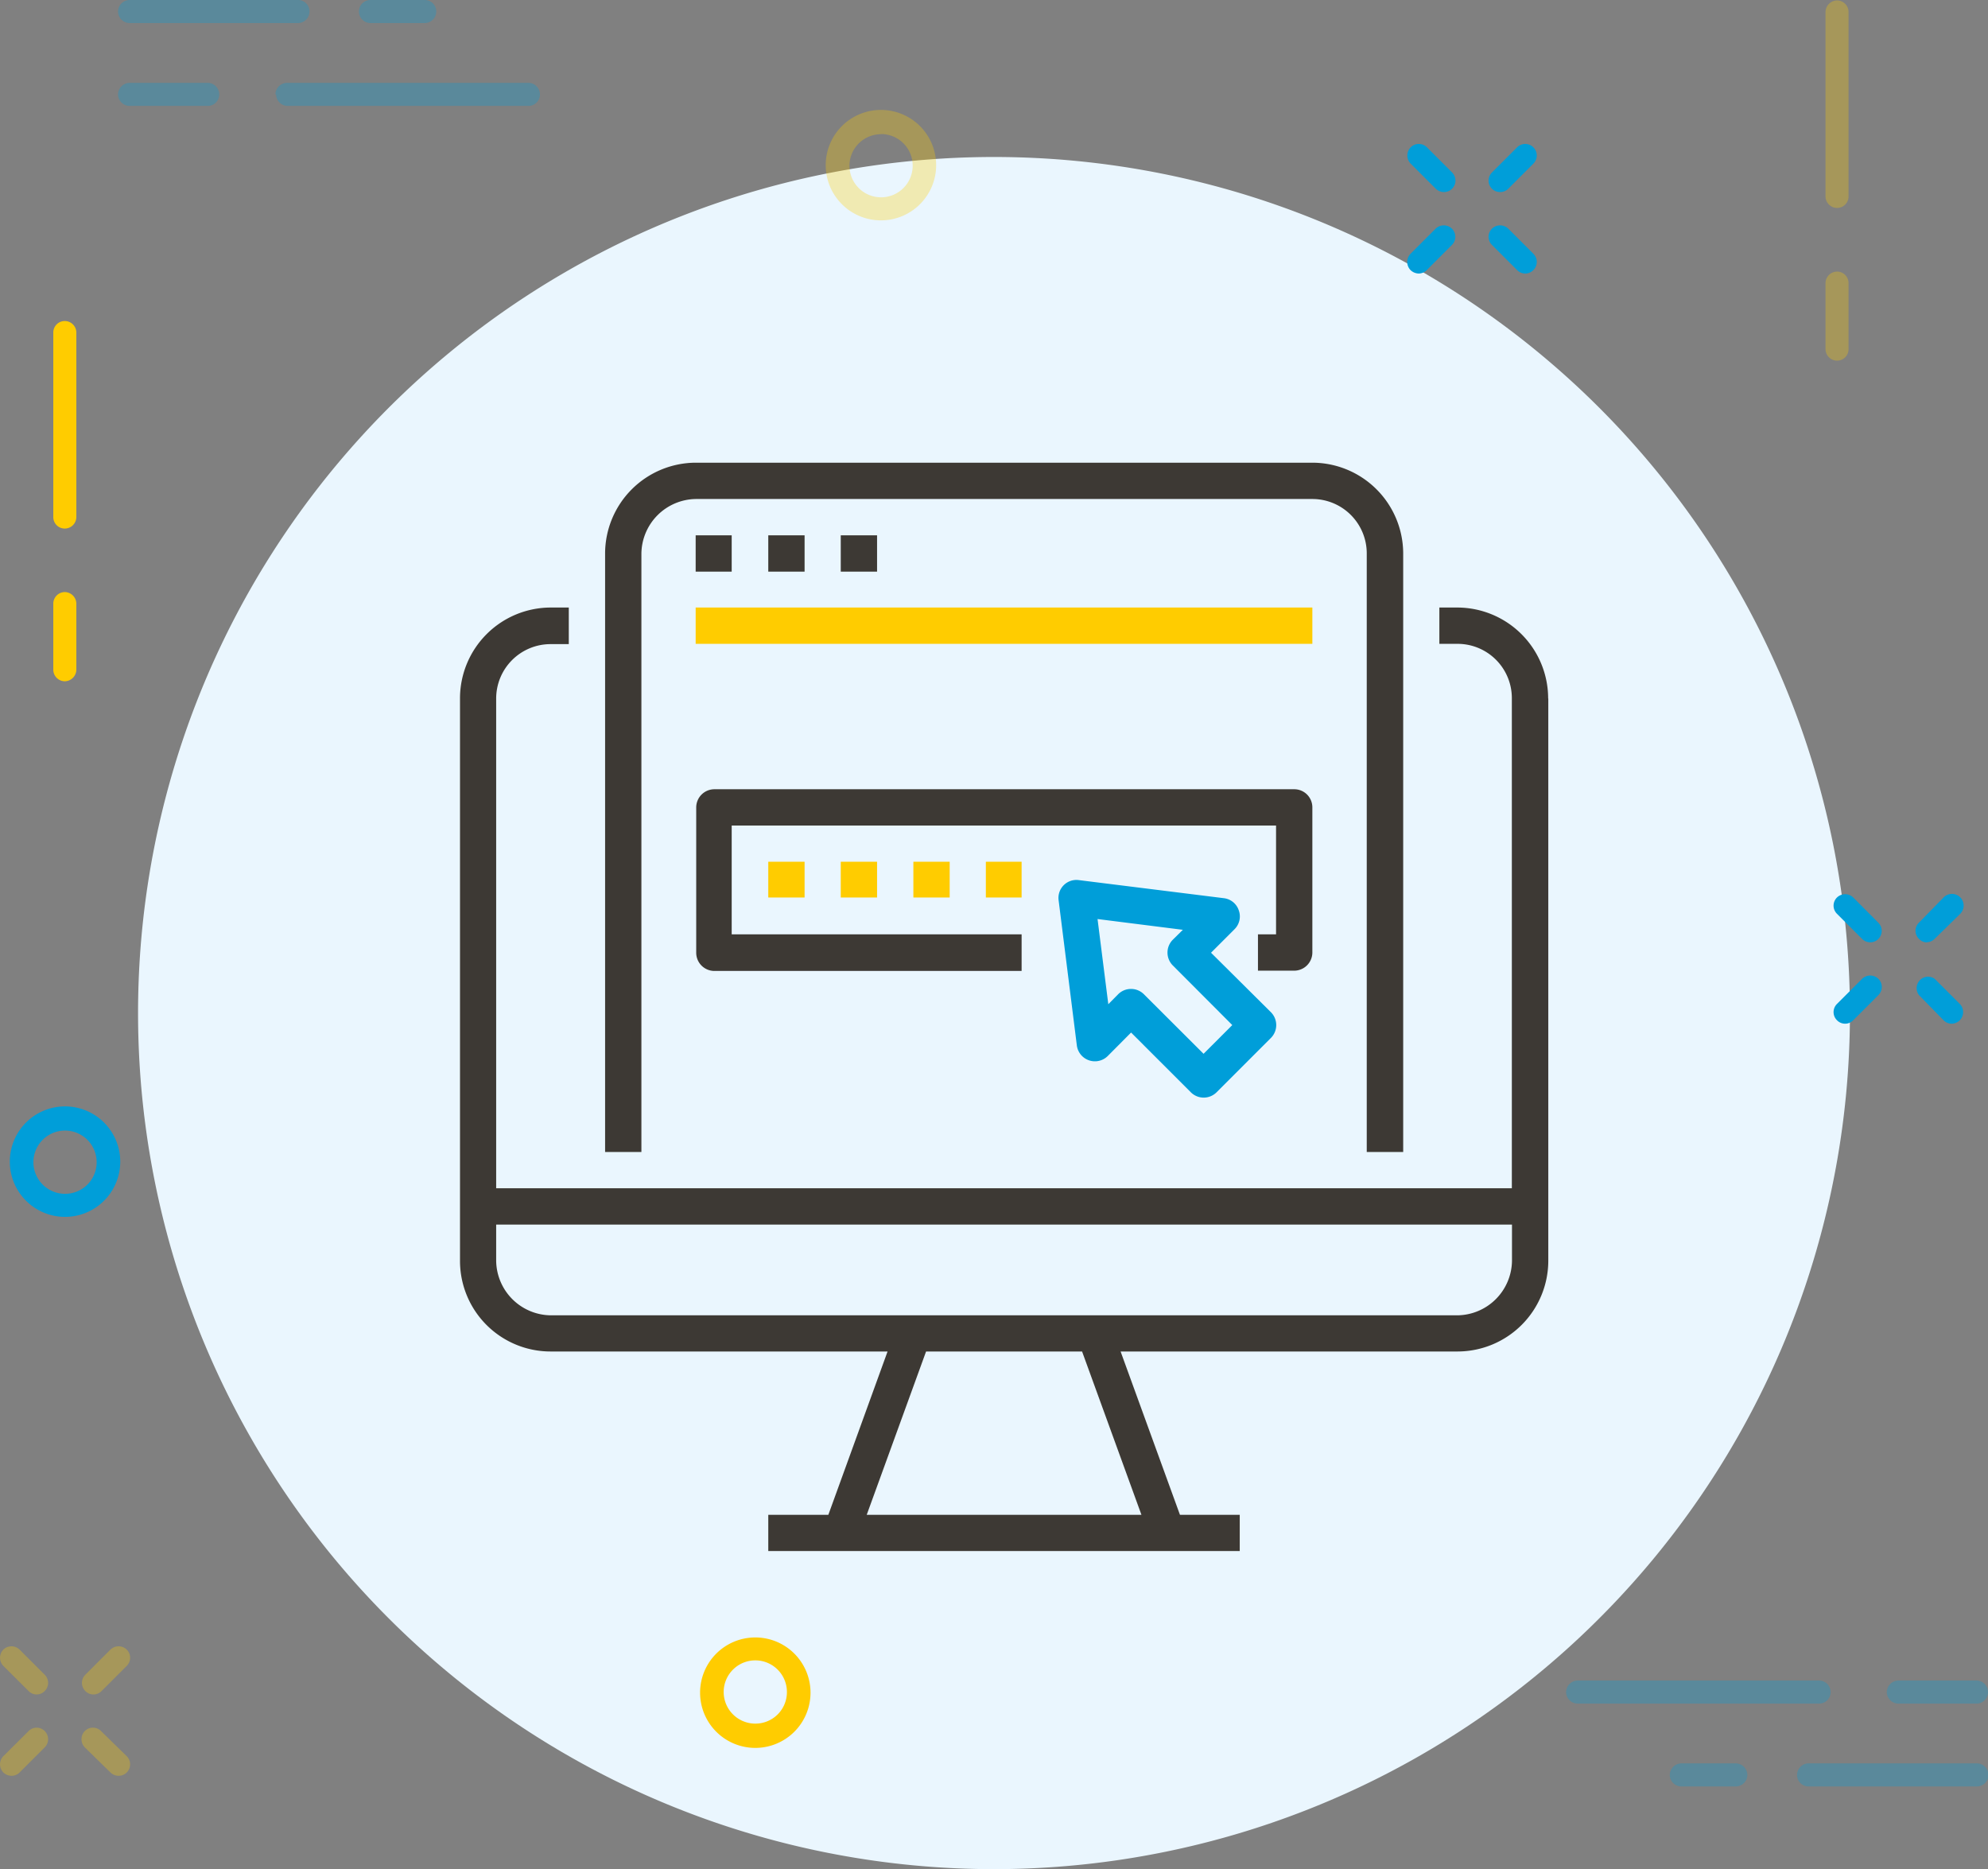 <?xml version="1.0" encoding="UTF-8"?>
<svg xmlns="http://www.w3.org/2000/svg" id="Layer_1" data-name="Layer 1" viewBox="0 0 144 135.37">
  <rect x="0" y="0" width="144" height="135.37" fill="#808080" stroke="none"/>
  <defs>
    <style>.cls-1{fill:#eaf6fe;}.cls-2{fill:#009ed9;}.cls-3{opacity:0.3;}.cls-4{fill:#fc0;}.cls-5{fill:#3d3934;}</style>
  </defs>
  <title>WEB-DESIGN</title>
  <path class="cls-1" d="M72,135.37a62,62,0,1,0-62-62,62,62,0,0,0,62,62"></path>
  <path class="cls-2" d="M104,13.67a.86.86,0,0,0,.59.24.83.83,0,0,0,.59-1.42l-1.82-1.82a.83.83,0,0,0-1.18,0,.85.85,0,0,0,0,1.18Z"></path>
  <path class="cls-2" d="M109.89,19.56a.82.82,0,0,0,1.18,0,.83.83,0,0,0,0-1.18l-1.82-1.82a.85.85,0,0,0-1.18,0,.83.83,0,0,0,0,1.18Z"></path>
  <path class="cls-2" d="M102.76,19.81a.83.83,0,0,0,.59-.25l1.82-1.82a.83.83,0,0,0,0-1.18.85.85,0,0,0-1.18,0l-1.82,1.82a.85.85,0,0,0,0,1.18.87.87,0,0,0,.59.25"></path>
  <path class="cls-2" d="M108.66,13.91a.84.84,0,0,0,.59-.24l1.82-1.82a.83.83,0,0,0-1.18-1.18l-1.82,1.82a.83.83,0,0,0,0,1.18.84.84,0,0,0,.59.24"></path>
  <g class="cls-3">
    <path class="cls-4" d="M1.42,119.47a.85.85,0,0,0-1.18,0,.85.85,0,0,0,0,1.18l1.83,1.82a.81.81,0,0,0,1.17,0,.83.83,0,0,0,0-1.18Z"></path>
  </g>
  <g class="cls-3">
    <path class="cls-4" d="M7.32,125.37a.83.83,0,0,0-1.18,0,.85.85,0,0,0,0,1.18L8,128.37a.86.86,0,0,0,.59.24.83.83,0,0,0,.59-1.42Z"></path>
  </g>
  <g class="cls-3">
    <path class="cls-4" d="M2.07,125.37.24,127.19a.85.85,0,0,0,0,1.18.86.86,0,0,0,.59.24.82.82,0,0,0,.59-.24l1.82-1.82a.83.83,0,0,0,0-1.18.82.82,0,0,0-1.17,0"></path>
  </g>
  <g class="cls-3">
    <path class="cls-4" d="M8,119.47l-1.82,1.82a.83.83,0,0,0,0,1.18.82.82,0,0,0,1.18,0l1.82-1.82a.83.83,0,0,0,0-1.18.85.85,0,0,0-1.18,0"></path>
  </g>
  <path class="cls-2" d="M133.06,65a.83.83,0,0,0,0,1.18L134.88,68a.83.83,0,1,0,1.18-1.17L134.24,65a.85.85,0,0,0-1.18,0"></path>
  <path class="cls-2" d="M140.78,73.89a.83.83,0,0,0,.59.25.87.87,0,0,0,.59-.25.85.85,0,0,0,0-1.18l-1.82-1.82A.83.83,0,0,0,139,72.07Z"></path>
  <path class="cls-2" d="M134.88,70.89l-1.82,1.82a.83.83,0,0,0,0,1.18.82.82,0,0,0,1.18,0l1.82-1.82a.83.83,0,0,0,0-1.18.85.85,0,0,0-1.18,0"></path>
  <path class="cls-2" d="M139.55,68.24a.83.83,0,0,0,.59-.25L142,66.17A.83.83,0,0,0,140.78,65L139,66.82A.82.82,0,0,0,139,68a.79.79,0,0,0,.59.25"></path>
  <path class="cls-4" d="M4.69,38.28a.84.84,0,0,0,.84-.84V24.08a.84.84,0,0,0-.84-.83.83.83,0,0,0-.83.83V37.44a.83.83,0,0,0,.83.84"></path>
  <path class="cls-4" d="M4.69,49.34a.85.85,0,0,0,.84-.84V43.72a.85.85,0,0,0-.84-.84.84.84,0,0,0-.83.84V48.5a.84.84,0,0,0,.83.84"></path>
  <g class="cls-3">
    <path class="cls-4" d="M133.07,15.06a.83.83,0,0,0,.83-.83V.87a.84.84,0,0,0-.83-.84.85.85,0,0,0-.84.84V14.23a.84.84,0,0,0,.84.83"></path>
  </g>
  <g class="cls-3">
    <path class="cls-4" d="M133.07,26.12a.83.83,0,0,0,.83-.83V20.5a.83.83,0,0,0-.83-.83.84.84,0,0,0-.84.83v4.79a.84.84,0,0,0,.84.83"></path>
  </g>
  <g class="cls-3">
    <path class="cls-4" d="M63.81,9.71A2.29,2.29,0,1,1,61.53,12a2.29,2.29,0,0,1,2.28-2.28m0,6.24a4,4,0,1,0-4-4,4,4,0,0,0,4,4"></path>
  </g>
  <path class="cls-4" d="M54.66,124.83A2.29,2.29,0,1,1,57,122.55a2.28,2.28,0,0,1-2.29,2.28m0-6.24a4,4,0,1,0,4,4,4,4,0,0,0-4-4"></path>
  <path class="cls-2" d="M4.69,86.46A2.29,2.29,0,1,1,7,84.18a2.28,2.28,0,0,1-2.29,2.28m4-2.28a4,4,0,1,0-4,3.95,4,4,0,0,0,4-3.95"></path>
  <g class="cls-3">
    <path class="cls-2" d="M20,6.84a.84.84,0,0,0,.84.83H38.28a.83.83,0,0,0,.83-.83A.84.84,0,0,0,38.28,6H20.79a.85.85,0,0,0-.84.84"></path>
  </g>
  <g class="cls-3">
    <path class="cls-2" d="M9.39,7.67h5.66a.83.83,0,0,0,.83-.83A.84.84,0,0,0,15.05,6H9.39a.85.85,0,0,0-.84.84.84.84,0,0,0,.84.83"></path>
  </g>
  <g class="cls-3">
    <path class="cls-2" d="M9.39,1.67H21.58a.84.84,0,0,0,.84-.84A.83.83,0,0,0,21.58,0H9.39a.84.84,0,0,0-.84.83.85.85,0,0,0,.84.84"></path>
  </g>
  <g class="cls-3">
    <path class="cls-2" d="M26.82,1.67h3.95A.84.84,0,0,0,31.6.83.83.83,0,0,0,30.77,0H26.82A.83.83,0,0,0,26,.83a.84.84,0,0,0,.83.84"></path>
  </g>
  <g class="cls-3">
    <path class="cls-2" d="M132.6,122.55a.84.84,0,0,0-.83-.84H114.28a.85.85,0,0,0-.84.84.84.84,0,0,0,.84.83h17.49a.83.83,0,0,0,.83-.83"></path>
  </g>
  <g class="cls-3">
    <path class="cls-2" d="M136.67,122.55a.84.84,0,0,0,.84.83h5.66a.83.83,0,0,0,.83-.83.84.84,0,0,0-.83-.84h-5.66a.85.85,0,0,0-.84.84"></path>
  </g>
  <g class="cls-3">
    <path class="cls-2" d="M143.17,127.71H131a.84.84,0,0,0-.83.84.83.83,0,0,0,.83.83h12.2a.83.83,0,0,0,.83-.83.84.84,0,0,0-.83-.84"></path>
  </g>
  <g class="cls-3">
    <path class="cls-2" d="M125.73,127.71h-3.94a.85.85,0,0,0-.84.84.84.84,0,0,0,.84.83h3.94a.84.84,0,0,0,.84-.83.85.85,0,0,0-.84-.84"></path>
  </g>
  <path class="cls-5" d="M112.14,50.59A6.59,6.59,0,0,0,105.57,44h-1.31v2.63h1.31a3.93,3.93,0,0,1,3.94,3.94V86.06H35.94V50.59a3.94,3.94,0,0,1,3.94-3.94H41.2V44H39.88a6.58,6.58,0,0,0-6.56,6.57V91.32a6.56,6.56,0,0,0,6.56,6.56H64.29L60,109.71H55.65v2.62H89.8v-2.62H85.47l-4.3-11.83h24.41a6.58,6.58,0,0,0,6.57-6.56V50.59ZM82.68,109.71H62.78l4.3-11.83h11.3Zm22.9-14.45H39.88a4,4,0,0,1-3.94-3.94V88.69h73.58v2.63A4,4,0,0,1,105.58,95.26Z"></path>
  <path class="cls-5" d="M101.64,83.43V40.08a6.59,6.59,0,0,0-6.57-6.57H50.4a6.59,6.59,0,0,0-6.57,6.57V83.43h2.63V40.08a4,4,0,0,1,3.94-3.94H95.07A3.94,3.94,0,0,1,99,40.08V83.43Z"></path>
  <path class="cls-5" d="M50.39,38.77H53V41.4H50.39Z"></path>
  <path class="cls-5" d="M55.65,38.77h2.63V41.4H55.65Z"></path>
  <path class="cls-5" d="M60.9,38.77h2.63V41.4H60.9Z"></path>
  <path class="cls-5" d="M95.06,69V58.47a1.31,1.31,0,0,0-1.31-1.31h-42a1.32,1.32,0,0,0-1.32,1.31V69a1.32,1.32,0,0,0,1.32,1.32H74V67.67H53V59.79H92.43v7.88H91.12V70.3h2.63A1.32,1.32,0,0,0,95.06,69Z"></path>
  <path class="cls-4" d="M55.65,62.41h2.63V65H55.65Z"></path>
  <path class="cls-4" d="M60.9,62.41h2.63V65H60.9Z"></path>
  <path class="cls-4" d="M66.16,62.41h2.63V65H66.16Z"></path>
  <path class="cls-4" d="M71.41,62.41H74V65H71.41Z"></path>
  <path class="cls-4" d="M50.39,44H95.06v2.63H50.39Z"></path>
  <path class="cls-2" d="M89.73,65.93a1.3,1.3,0,0,0-1.08-.88L78.14,63.74a1.3,1.3,0,0,0-1.46,1.46L78,75.71a1.32,1.32,0,0,0,2.24.77l1.69-1.7,4.33,4.33a1.32,1.32,0,0,0,1.86,0l3.94-3.94a1.32,1.32,0,0,0,0-1.86L87.72,69l1.7-1.7A1.3,1.3,0,0,0,89.73,65.93Zm-.47,8.31-2.08,2.08L82.85,72A1.32,1.32,0,0,0,81,72l-.72.73-.78-6.17,6.18.78-.73.72a1.32,1.32,0,0,0,0,1.86Z"></path>
</svg>
